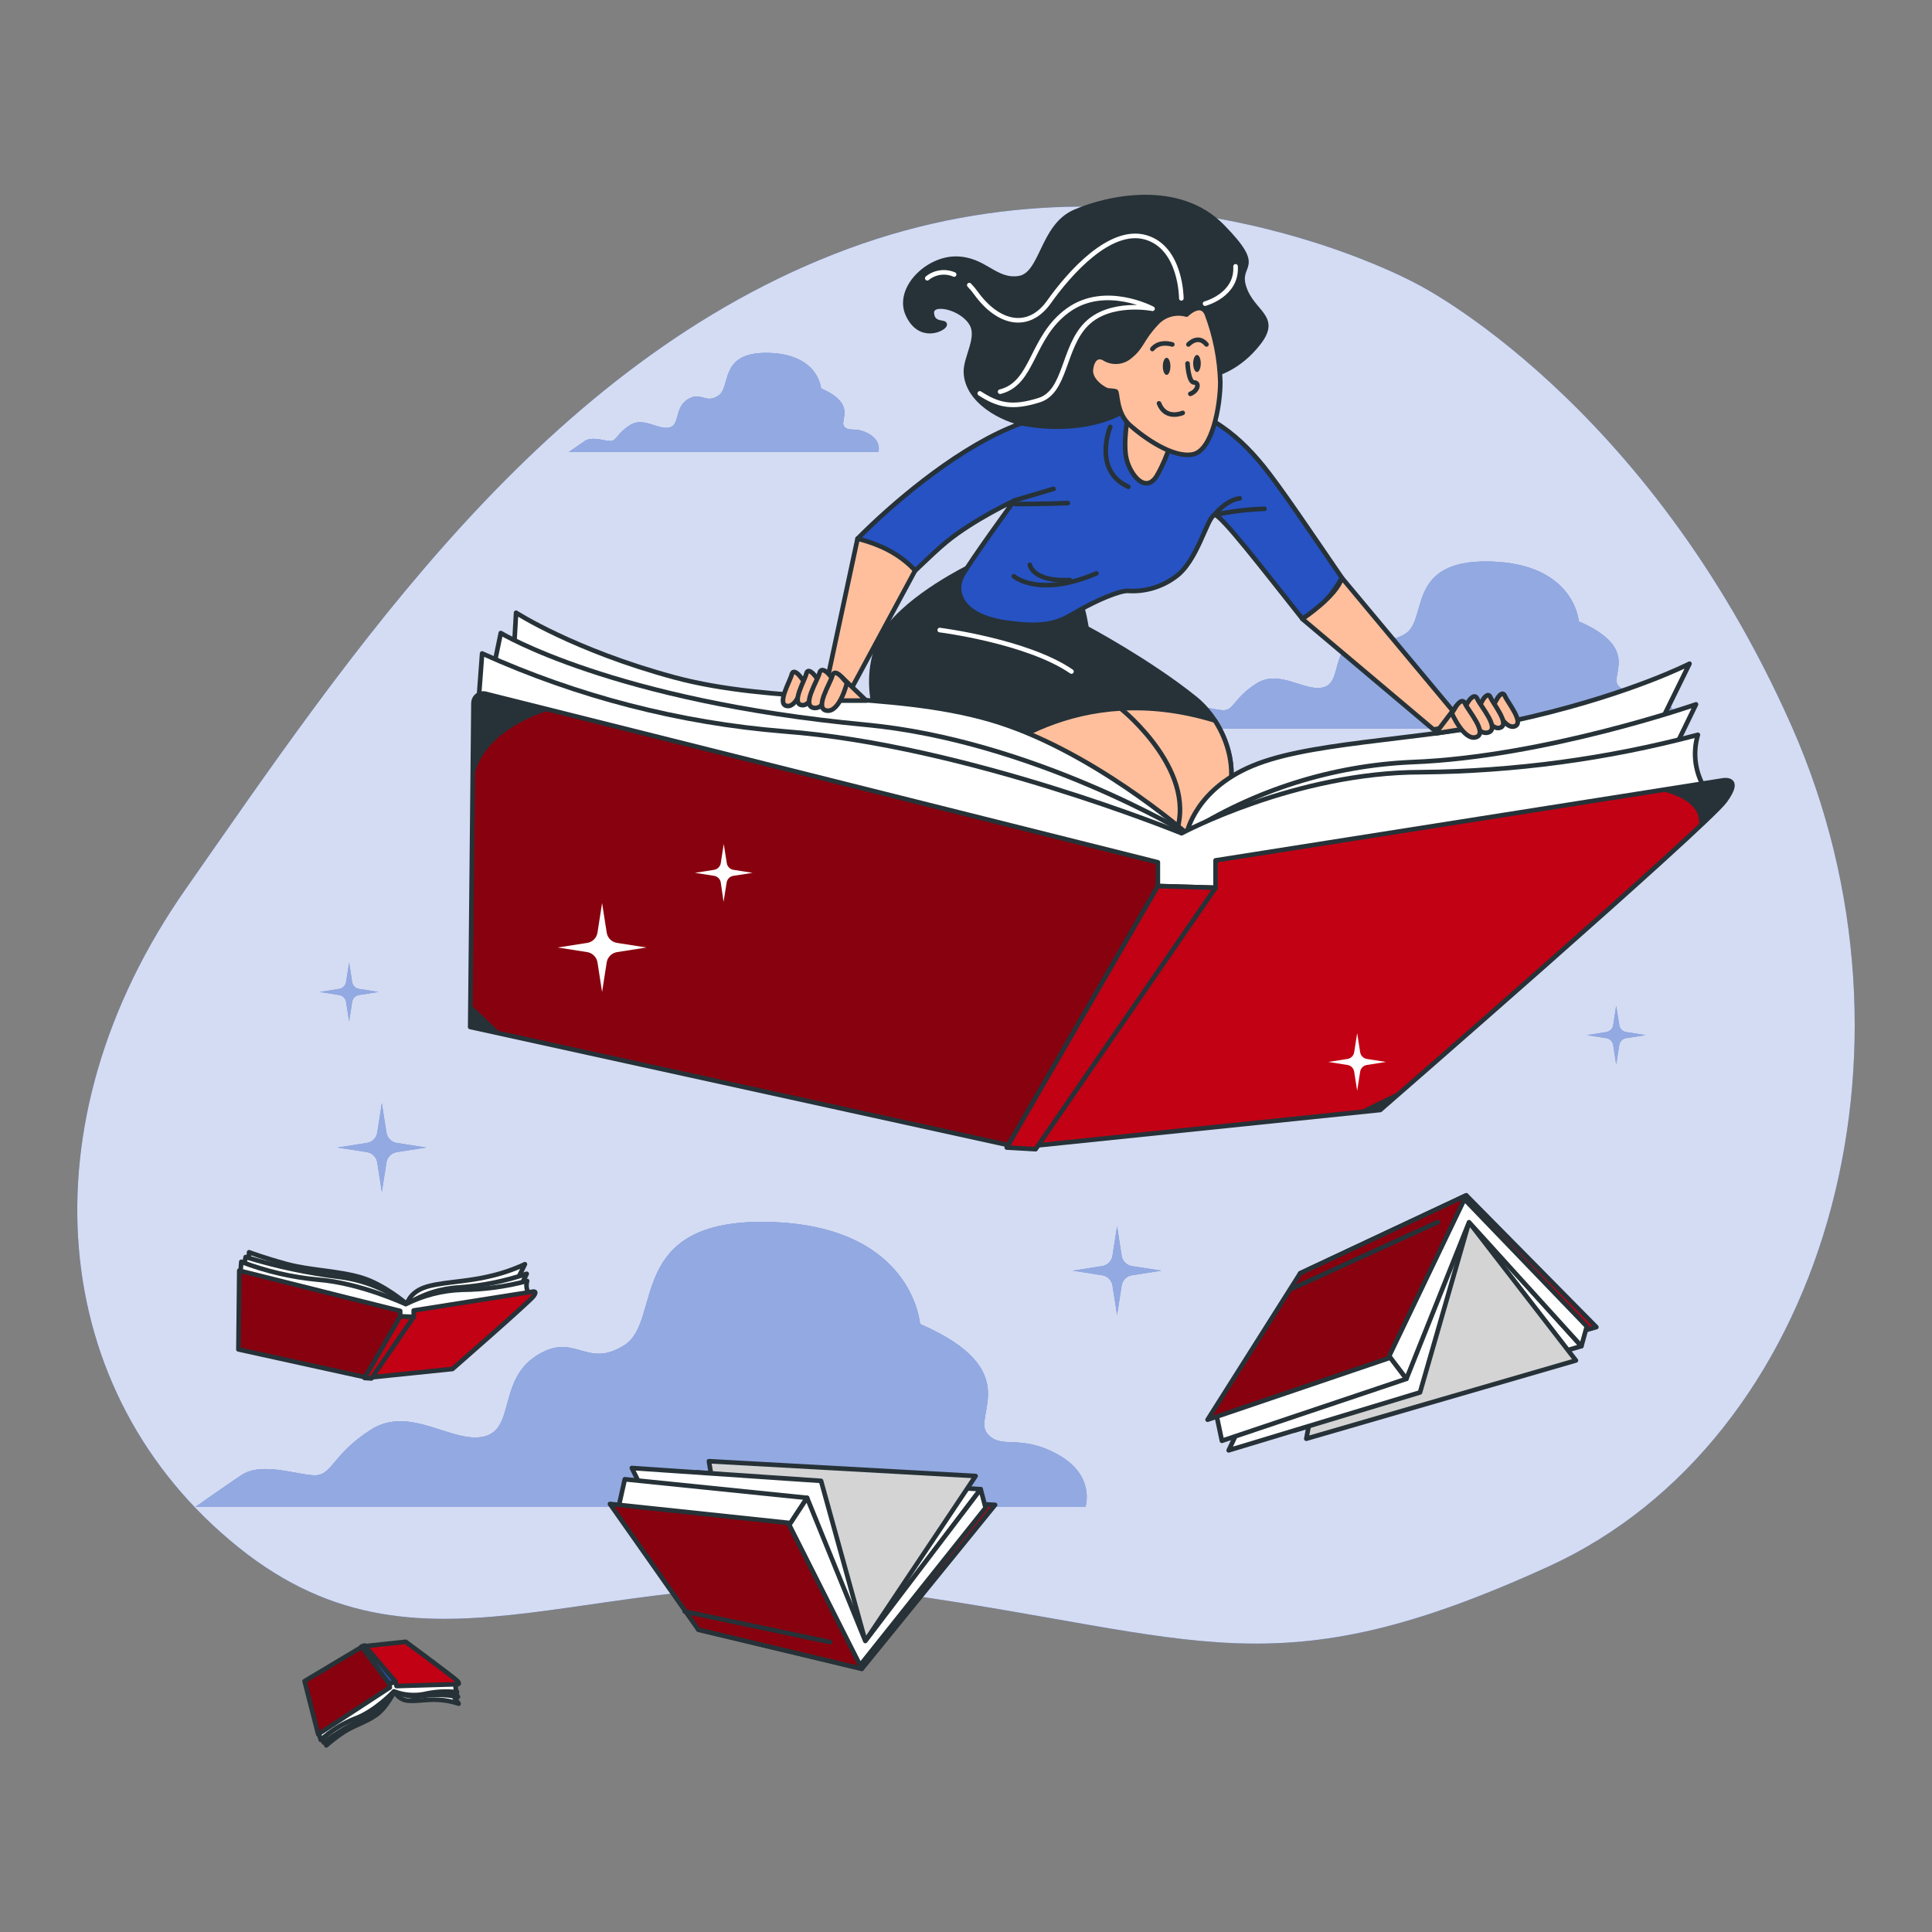 <?xml version="1.0" encoding="UTF-8" standalone="no"?><!DOCTYPE svg PUBLIC "-//W3C//DTD SVG 1.1//EN" "http://www.w3.org/Graphics/SVG/1.1/DTD/svg11.dtd"><svg width="100%" height="100%" viewBox="0 0 1000 1000" version="1.1" xmlns="http://www.w3.org/2000/svg" xmlns:xlink="http://www.w3.org/1999/xlink" xml:space="preserve" xmlns:serif="http://www.serif.com/" style="fill-rule:evenodd;clip-rule:evenodd;stroke-linecap:round;stroke-linejoin:round;"><rect x="0" y="0" width="1000" height="1000" fill="#808080" stroke="none"/><rect id="spot-position" x="0" y="0" width="1000" height="1000" style="fill:none;"/><g id="freepik--background-simple--inject-1745"><path d="M733.922,147.284c-0,-0 -137.415,-76.85 -295.026,-18.479c-157.61,58.37 -258.185,210.354 -342.833,331.435c-84.647,121.081 -71.795,261 27.421,340.687c99.216,79.688 189.085,2.385 343.596,24.154c154.511,21.77 192.114,50.765 334.512,-14.306c142.398,-65.071 200.435,-266.293 125.659,-435.134c-74.775,-168.842 -193.329,-228.357 -193.329,-228.357Z" style="fill:#2652c3;fill-rule:nonzero;"/><path d="M733.922,147.284c-0,-0 -137.415,-76.85 -295.026,-18.479c-157.61,58.37 -258.185,210.354 -342.833,331.435c-84.647,121.081 -71.795,261 27.421,340.687c99.216,79.688 189.085,2.385 343.596,24.154c154.511,21.77 192.114,50.765 334.512,-14.306c142.398,-65.071 200.435,-266.293 125.659,-435.134c-74.775,-168.842 -193.329,-228.357 -193.329,-228.357Z" style="fill:#fff;fill-opacity:0.8;fill-rule:nonzero;"/></g><g id="freepik--Clouds--inject-1745"><path d="M858.961,361.191c-11.755,-6.414 -17.096,-1.073 -21.46,-6.414c-4.363,-5.341 11.756,-19.243 -20.315,-33.144c0,0 -2.122,-29.924 -45.948,-30.997c-43.826,-1.073 -31.904,29.948 -43.826,37.411c-11.922,7.464 -14.974,-4.268 -26.729,3.219c-11.755,7.487 -6.414,22.438 -16.024,24.584c-9.609,2.146 -22.437,-9.538 -34.192,-2.146c-11.755,7.392 -11.755,13.901 -17.12,13.901c-5.365,0 -16.024,-4.268 -22.438,0c-6.414,4.268 -13.901,9.538 -13.901,9.538l270.513,-0c0,-0 3.219,-9.538 -8.56,-15.952Z" style="fill:#2652c3;fill-rule:nonzero;"/><path d="M858.961,361.191c-11.755,-6.414 -17.096,-1.073 -21.46,-6.414c-4.363,-5.341 11.756,-19.243 -20.315,-33.144c0,0 -2.122,-29.924 -45.948,-30.997c-43.826,-1.073 -31.904,29.948 -43.826,37.411c-11.922,7.464 -14.974,-4.268 -26.729,3.219c-11.755,7.487 -6.414,22.438 -16.024,24.584c-9.609,2.146 -22.437,-9.538 -34.192,-2.146c-11.755,7.392 -11.755,13.901 -17.12,13.901c-5.365,0 -16.024,-4.268 -22.438,0c-6.414,4.268 -13.901,9.538 -13.901,9.538l270.513,-0c0,-0 3.219,-9.538 -8.56,-15.952Z" style="fill:#2652c3;fill-opacity:0.5;fill-rule:nonzero;"/><path d="M449.555,224.468c-6.963,-3.791 -10.134,-0.62 -12.661,-3.791c-2.528,-3.172 6.962,-11.398 -11.923,-19.648c0,-0 -1.263,-17.74 -27.23,-18.36c-25.966,-0.62 -19.075,17.74 -25.966,22.175c-6.891,4.435 -8.87,-2.528 -15.857,1.884c-6.986,4.411 -3.791,13.305 -9.537,14.592c-5.747,1.288 -13.305,-5.722 -20.268,-1.287c-6.962,4.435 -6.962,8.25 -10.134,8.25c-3.171,-0 -9.537,-2.551 -13.305,-0c-3.767,2.551 -8.226,5.699 -8.226,5.699l160.186,-0c-0,-0 1.907,-5.628 -5.079,-9.514Z" style="fill:#2652c3;fill-rule:nonzero;"/><path d="M449.555,224.468c-6.963,-3.791 -10.134,-0.62 -12.661,-3.791c-2.528,-3.172 6.962,-11.398 -11.923,-19.648c0,-0 -1.263,-17.74 -27.23,-18.36c-25.966,-0.62 -19.075,17.74 -25.966,22.175c-6.891,4.435 -8.87,-2.528 -15.857,1.884c-6.986,4.411 -3.791,13.305 -9.537,14.592c-5.747,1.288 -13.305,-5.722 -20.268,-1.287c-6.962,4.435 -6.962,8.25 -10.134,8.25c-3.171,-0 -9.537,-2.551 -13.305,-0c-3.767,2.551 -8.226,5.699 -8.226,5.699l160.186,-0c-0,-0 1.907,-5.628 -5.079,-9.514Z" style="fill:#2652c3;fill-opacity:0.5;fill-rule:nonzero;"/><path d="M547.245,752.69c-20.029,-10.944 -29.138,-1.836 -36.434,-10.944c-7.297,-9.109 20.029,-32.762 -34.598,-56.44c-0,0 -3.648,-51.003 -78.305,-52.815c-74.656,-1.812 -54.651,50.979 -74.68,63.736c-20.029,12.757 -25.49,-7.296 -45.519,5.46c-20.029,12.757 -10.944,38.151 -27.325,41.895c-16.381,3.743 -38.151,-16.405 -58.276,-3.649c-20.124,12.757 -20.029,23.678 -29.138,23.678c-9.108,-0 -27.325,-7.296 -38.15,-0c-10.826,7.296 -23.678,16.381 -23.678,16.381l460.672,-0c-0,-0 5.46,-16.381 -14.569,-27.302Z" style="fill:#2652c3;fill-rule:nonzero;"/><path d="M547.245,752.69c-20.029,-10.944 -29.138,-1.836 -36.434,-10.944c-7.297,-9.109 20.029,-32.762 -34.598,-56.44c-0,0 -3.648,-51.003 -78.305,-52.815c-74.656,-1.812 -54.651,50.979 -74.68,63.736c-20.029,12.757 -25.49,-7.296 -45.519,5.46c-20.029,12.757 -10.944,38.151 -27.325,41.895c-16.381,3.743 -38.151,-16.405 -58.276,-3.649c-20.124,12.757 -20.029,23.678 -29.138,23.678c-9.108,-0 -27.325,-7.296 -38.15,-0c-10.826,7.296 -23.678,16.381 -23.678,16.381l460.672,-0c-0,-0 5.46,-16.381 -14.569,-27.302Z" style="fill:#2652c3;fill-opacity:0.5;fill-rule:nonzero;"/><g opacity="0.5"><path d="M858.961,361.191c-11.755,-6.414 -17.096,-1.073 -21.46,-6.414c-4.363,-5.341 11.756,-19.243 -20.315,-33.144c0,0 -2.122,-29.924 -45.948,-30.997c-43.826,-1.073 -31.904,29.948 -43.826,37.411c-11.922,7.464 -14.974,-4.268 -26.729,3.219c-11.755,7.487 -6.414,22.438 -16.024,24.584c-9.609,2.146 -22.437,-9.538 -34.192,-2.146c-11.755,7.392 -11.755,13.901 -17.12,13.901c-5.365,0 -16.024,-4.268 -22.438,0c-6.414,4.268 -13.901,9.538 -13.901,9.538l270.513,-0c0,-0 3.219,-9.538 -8.56,-15.952Z" style="fill:#fff;fill-rule:nonzero;"/><path d="M858.961,361.191c-11.755,-6.414 -17.096,-1.073 -21.46,-6.414c-4.363,-5.341 11.756,-19.243 -20.315,-33.144c0,0 -2.122,-29.924 -45.948,-30.997c-43.826,-1.073 -31.904,29.948 -43.826,37.411c-11.922,7.464 -14.974,-4.268 -26.729,3.219c-11.755,7.487 -6.414,22.438 -16.024,24.584c-9.609,2.146 -22.437,-9.538 -34.192,-2.146c-11.755,7.392 -11.755,13.901 -17.12,13.901c-5.365,0 -16.024,-4.268 -22.438,0c-6.414,4.268 -13.901,9.538 -13.901,9.538l270.513,-0c0,-0 3.219,-9.538 -8.56,-15.952Z" style="fill:#fff;fill-opacity:0.5;fill-rule:nonzero;"/></g><g opacity="0.5"><path d="M449.555,224.468c-6.963,-3.791 -10.134,-0.62 -12.661,-3.791c-2.528,-3.172 6.962,-11.398 -11.923,-19.648c0,-0 -1.263,-17.74 -27.23,-18.36c-25.966,-0.62 -19.075,17.74 -25.966,22.175c-6.891,4.435 -8.87,-2.528 -15.857,1.884c-6.986,4.411 -3.791,13.305 -9.537,14.592c-5.747,1.288 -13.305,-5.722 -20.268,-1.287c-6.962,4.435 -6.962,8.25 -10.134,8.25c-3.171,-0 -9.537,-2.551 -13.305,-0c-3.767,2.551 -8.226,5.699 -8.226,5.699l160.186,-0c-0,-0 1.907,-5.628 -5.079,-9.514Z" style="fill:#fff;fill-rule:nonzero;"/><path d="M449.555,224.468c-6.963,-3.791 -10.134,-0.62 -12.661,-3.791c-2.528,-3.172 6.962,-11.398 -11.923,-19.648c0,-0 -1.263,-17.74 -27.23,-18.36c-25.966,-0.62 -19.075,17.74 -25.966,22.175c-6.891,4.435 -8.87,-2.528 -15.857,1.884c-6.986,4.411 -3.791,13.305 -9.537,14.592c-5.747,1.288 -13.305,-5.722 -20.268,-1.287c-6.962,4.435 -6.962,8.25 -10.134,8.25c-3.171,-0 -9.537,-2.551 -13.305,-0c-3.767,2.551 -8.226,5.699 -8.226,5.699l160.186,-0c-0,-0 1.907,-5.628 -5.079,-9.514Z" style="fill:#fff;fill-opacity:0.5;fill-rule:nonzero;"/></g><g opacity="0.5"><path d="M547.245,752.69c-20.029,-10.944 -29.138,-1.836 -36.434,-10.944c-7.297,-9.109 20.029,-32.762 -34.598,-56.44c-0,0 -3.648,-51.003 -78.305,-52.815c-74.656,-1.812 -54.651,50.979 -74.68,63.736c-20.029,12.757 -25.49,-7.296 -45.519,5.46c-20.029,12.757 -10.944,38.151 -27.325,41.895c-16.381,3.743 -38.151,-16.405 -58.276,-3.649c-20.124,12.757 -20.029,23.678 -29.138,23.678c-9.108,-0 -27.325,-7.296 -38.15,-0c-10.826,7.296 -23.678,16.381 -23.678,16.381l460.672,-0c-0,-0 5.46,-16.381 -14.569,-27.302Z" style="fill:#fff;fill-rule:nonzero;"/><path d="M547.245,752.69c-20.029,-10.944 -29.138,-1.836 -36.434,-10.944c-7.297,-9.109 20.029,-32.762 -34.598,-56.44c-0,0 -3.648,-51.003 -78.305,-52.815c-74.656,-1.812 -54.651,50.979 -74.68,63.736c-20.029,12.757 -25.49,-7.296 -45.519,5.46c-20.029,12.757 -10.944,38.151 -27.325,41.895c-16.381,3.743 -38.151,-16.405 -58.276,-3.649c-20.124,12.757 -20.029,23.678 -29.138,23.678c-9.108,-0 -27.325,-7.296 -38.15,-0c-10.826,7.296 -23.678,16.381 -23.678,16.381l460.672,-0c-0,-0 5.46,-16.381 -14.569,-27.302Z" style="fill:#fff;fill-opacity:0.5;fill-rule:nonzero;"/></g></g><g id="freepik--Books--inject-1745"><path d="M210.635,675.029c0,0 -11.779,-10.324 -23.963,-13.853c-12.185,-3.529 -26.229,-3.601 -38.366,-6.915c-12.136,-3.314 -19.385,-6.104 -19.385,-6.104l-0.62,10.968l81.833,22.104l55.987,-15.499l5.579,-11.374c-6.1,2.84 -12.498,4.991 -19.075,6.414c-12.184,2.886 -25.823,2.886 -33.382,5.795c-7.559,2.909 -8.608,8.464 -8.608,8.464Z" style="fill:#fff;fill-rule:nonzero;stroke:#263238;stroke-width:2.38px;"/><path d="M127.156,650.637c15.997,4.892 32.394,8.363 49,10.372c12.49,1.695 24.351,6.518 34.479,14.02c8.238,-5.265 17.724,-8.26 27.493,-8.679c11.75,-0.89 23.341,-3.254 34.502,-7.034l-3.505,7.153l-60.135,11.779l-83.074,-21.698l1.24,-5.913Z" style="fill:#fff;fill-rule:nonzero;stroke:#263238;stroke-width:2.38px;"/><path d="M124.891,653.116c12.71,4.871 26.028,7.976 39.582,9.228c22.127,1.669 45.542,12.685 45.542,12.685c9.057,-4.567 19.001,-7.106 29.138,-7.439c11.377,-0.099 22.697,-1.629 33.692,-4.554c-0.693,2.31 -0.317,4.814 1.025,6.819l-64.069,13.639l-85.339,-24.798l0.429,-5.58Z" style="fill:#fff;fill-rule:nonzero;stroke:#263238;stroke-width:2.38px;"/><path d="M123.842,657.671l83.288,20.863l0,2.862l7.01,0.191l0,-3.291l61.59,-9.728c0,-0 2.694,-0.62 0.405,2.384c-2.289,3.004 -41.942,37.626 -41.942,37.626l-44.016,4.531l-66.764,-14.665l0.429,-40.773Z" style="fill:#c20114;fill-rule:nonzero;"/><g><clipPath id="_clip1"><path d="M123.842,657.671l83.288,20.863l0,2.862l7.01,0.191l0,-3.291l61.59,-9.728c0,-0 2.694,-0.62 0.405,2.384c-2.289,3.004 -41.942,37.626 -41.942,37.626l-44.016,4.531l-66.764,-14.665l0.429,-40.773Z"/></clipPath><g clip-path="url(#_clip1)"><path d="M207.13,681.443l0,-2.909l-83.288,-20.863l-0.405,40.917l66.74,14.664l1.192,-0.119l17.621,-31.642l-1.86,-0.048Z" style="fill-opacity:0.3;fill-rule:nonzero;"/></g></g><path d="M123.842,657.671l83.288,20.863l0,2.862l7.01,0.191l0,-3.291l61.59,-9.728c0,-0 2.694,-0.62 0.405,2.384c-2.289,3.004 -41.942,37.626 -41.942,37.626l-44.016,4.531l-66.764,-14.665l0.429,-40.773Z" style="fill:none;fill-rule:nonzero;stroke:#263238;stroke-width:2.38px;"/><path d="M207.13,681.443l-18.408,31.809l3.529,0.214l21.889,-31.832l-7.01,-0.191Z" style="fill:#c20114;fill-rule:nonzero;stroke:#263238;stroke-width:2.38px;"/><path d="M204.173,875.369c0,-0 -4.005,8.393 -9.347,12.232c-5.341,3.839 -12.16,5.651 -17.549,9.347c-2.927,1.981 -5.73,4.139 -8.393,6.462l-2.146,-7.296l36.1,-24.87l29.925,3.624l4.625,6.963c-3.343,-1.132 -6.824,-1.806 -10.348,-2.003c-6.414,-0.453 -13.067,1.216 -17.287,0.191c-2.461,-0.636 -4.511,-2.344 -5.58,-4.65Z" style="fill:#fff;fill-rule:nonzero;stroke:#263238;stroke-width:2.38px;"/><path d="M167.572,901.955c6.859,-5.158 14.292,-9.502 22.152,-12.947c6.075,-2.993 11.112,-7.746 14.449,-13.639c4.571,2.382 9.793,3.219 14.879,2.384c5.989,-0.824 12.072,-0.646 18.003,0.525l-2.933,-4.459l-31.284,-0.477l-36.863,24.727l1.597,3.886Z" style="fill:#fff;fill-rule:nonzero;stroke:#263238;stroke-width:2.38px;"/><path d="M166.046,900.572c5.219,-4.706 11.234,-8.444 17.764,-11.04c10.492,-3.815 20.077,-14.091 20.077,-14.091c4.913,1.919 10.267,2.423 15.451,1.454c5.631,-1.318 11.445,-1.665 17.192,-1.025c-0.722,-1.479 -0.947,-3.152 -0.644,-4.769l-33.525,-1.335l-37.459,27.111l1.144,3.695Z" style="fill:#fff;fill-rule:nonzero;stroke:#263238;stroke-width:2.38px;"/><path d="M164.687,897.64l37.102,-24.226l-0.501,-1.932l3.41,-1.001l0.548,2.217l31.666,-0.953c-0,-0 1.406,-0 -0.215,-1.717c-1.621,-1.717 -26.706,-20.244 -26.706,-20.244l-22.246,2.385l-30.092,18.002l7.034,27.469Z" style="fill:#c20114;fill-rule:nonzero;"/><g><clipPath id="_clip2"><path d="M164.687,897.64l37.102,-24.226l-0.501,-1.932l3.41,-1.001l0.548,2.217l31.666,-0.953c-0,-0 1.406,-0 -0.215,-1.717c-1.621,-1.717 -26.706,-20.244 -26.706,-20.244l-22.246,2.385l-30.092,18.002l7.034,27.469Z"/></clipPath><g clip-path="url(#_clip2)"><path d="M201.384,871.482l0.5,1.932l-37.101,24.226l-7.106,-27.541l30.092,-18.002l0.596,-0.072l13.925,19.195l-0.906,0.262Z" style="fill-opacity:0.3;fill-rule:nonzero;"/></g></g><path d="M164.687,897.64l37.102,-24.226l-0.501,-1.932l3.41,-1.001l0.548,2.217l31.666,-0.953c-0,-0 1.406,-0 -0.215,-1.717c-1.621,-1.717 -26.706,-20.244 -26.706,-20.244l-22.246,2.385l-30.092,18.002l7.034,27.469Z" style="fill:none;fill-rule:nonzero;stroke:#263238;stroke-width:2.38px;"/><path d="M201.384,871.482l-14.307,-19.218l1.669,-0.572l16.047,18.789l-3.409,1.001Z" style="fill:#2652c3;fill-rule:nonzero;stroke:#263238;stroke-width:2.38px;"/><path d="M758.934,618.709l67.337,68.195l-143.781,40.511l-9.514,-68.361l85.958,-40.345Z" style="fill:#c20114;fill-rule:nonzero;stroke:#263238;stroke-width:2.38px;"/><path d="M818.521,696.751l-148.716,43.707l11.993,-78.591l75.038,-33.477l61.685,68.361Z" style="fill:#fff;fill-rule:nonzero;stroke:#263238;stroke-width:2.38px;"/><path d="M760.365,632.634l55.319,71.533l-139.537,40.511l16.214,-85.982l68.004,-26.062Z" style="fill:#fff;fill-rule:nonzero;"/><g><clipPath id="_clip3"><path d="M760.365,632.634l55.319,71.533l-139.537,40.511l16.214,-85.982l68.004,-26.062Z"/></clipPath><g clip-path="url(#_clip3)"><path d="M760.365,632.634l55.319,71.533l-139.537,40.511l16.214,-85.982l68.004,-26.062Z" style="fill-opacity:0.17;fill-rule:nonzero;"/></g></g><path d="M760.365,632.634l55.319,71.533l-139.537,40.511l16.214,-85.982l68.004,-26.062Z" style="fill:none;fill-rule:nonzero;stroke:#263238;stroke-width:2.38px;"/><path d="M760.365,632.634l-25.37,88.081l-99.026,29.972l38.056,-81.07l86.34,-36.983Z" style="fill:#fff;fill-rule:nonzero;stroke:#263238;stroke-width:2.38px;"/><path d="M727.961,713.681l-95.497,32.07l-2.837,-13.4l88.462,-31.713l9.872,13.043Z" style="fill:#fff;fill-rule:nonzero;stroke:#263238;stroke-width:2.38px;"/><path d="M757.909,620.641l63.426,65.905l-2.814,10.205l-58.156,-64.117l-32.404,81.047l-9.872,-13.043l39.82,-79.997Z" style="fill:#fff;fill-rule:nonzero;stroke:#263238;stroke-width:2.38px;"/><path d="M758.934,618.709l-40.487,84.409l-93.398,31.713l47.927,-75.777l85.958,-40.345Z" style="fill:#c20114;fill-rule:nonzero;"/><g><clipPath id="_clip4"><path d="M758.934,618.709l-40.487,84.409l-93.398,31.713l47.927,-75.777l85.958,-40.345Z"/></clipPath><g clip-path="url(#_clip4)"><path d="M758.934,618.709l-40.487,84.409l-93.398,31.713l47.927,-75.777l85.958,-40.345Z" style="fill-opacity:0.3;fill-rule:nonzero;"/></g></g><path d="M758.934,618.709l-40.487,84.409l-93.398,31.713l47.927,-75.777l85.958,-40.345Z" style="fill:none;fill-rule:nonzero;stroke:#263238;stroke-width:2.38px;"/><path d="M669.113,666.827l75.133,-34.288" style="fill:none;fill-rule:nonzero;stroke:#263238;stroke-width:2.38px;"/><path d="M446.097,863.757l68.958,-84.838l-142.255,-6.677l-11.326,71.271l84.623,20.244Z" style="fill:#c20114;fill-rule:nonzero;stroke:#263238;stroke-width:2.38px;"/><path d="M507.592,770.812l-147.095,-8.703l9.823,76.468l73.941,15.928l63.331,-83.693Z" style="fill:#fff;fill-rule:nonzero;stroke:#263238;stroke-width:2.38px;"/><path d="M447.886,849.379l57.083,-85.387l-138.035,-7.677l13.854,82.93l67.098,10.134Z" style="fill:#fff;fill-rule:nonzero;"/><g><clipPath id="_clip5"><path d="M447.886,849.379l57.083,-85.387l-138.035,-7.677l13.854,82.93l67.098,10.134Z"/></clipPath><g clip-path="url(#_clip5)"><path d="M447.886,849.379l57.083,-85.387l-138.035,-7.677l13.854,82.93l67.098,10.134Z" style="fill-opacity:0.17;fill-rule:nonzero;"/></g></g><path d="M447.886,849.379l57.083,-85.387l-138.035,-7.677l13.854,82.93l67.098,10.134Z" style="fill:none;fill-rule:nonzero;stroke:#263238;stroke-width:2.38px;"/><path d="M447.886,849.379l-22.915,-82.883l-97.928,-6.653l35.766,72.749l85.077,16.787Z" style="fill:#fff;fill-rule:nonzero;stroke:#263238;stroke-width:2.38px;"/><path d="M417.747,775.295l-94.352,-9.634l-3.171,14.188l87.341,10.944l10.182,-15.498Z" style="fill:#fff;fill-rule:nonzero;stroke:#263238;stroke-width:2.38px;"/><path d="M445.096,862.064l65.023,-81.619l-2.527,-9.633l-59.706,78.567l-30.139,-74.084l-10.182,15.498l37.531,71.271Z" style="fill:#fff;fill-rule:nonzero;stroke:#263238;stroke-width:2.38px;"/><path d="M446.097,863.757l-38.127,-75.539l-92.253,-9.776l45.757,65.071l84.623,20.244Z" style="fill:#c20114;fill-rule:nonzero;"/><g><clipPath id="_clip6"><path d="M446.097,863.757l-38.127,-75.539l-92.253,-9.776l45.757,65.071l84.623,20.244Z"/></clipPath><g clip-path="url(#_clip6)"><path d="M446.097,863.757l-38.127,-75.539l-92.253,-9.776l45.757,65.071l84.623,20.244Z" style="fill-opacity:0.3;fill-rule:nonzero;"/></g></g><path d="M446.097,863.757l-38.127,-75.539l-92.253,-9.776l45.757,65.071l84.623,20.244Z" style="fill:none;fill-rule:nonzero;stroke:#263238;stroke-width:2.38px;"/><path d="M354.44,834.118l75.133,15.809" style="fill:none;fill-rule:nonzero;stroke:#263238;stroke-width:2.38px;"/></g><g id="freepik--Character--inject-1745"><path d="M502.012,293.282c0,0 -31.236,15.094 -43.73,33.382c-12.495,18.289 -8.846,52.052 10.396,62.973c19.242,10.921 86.412,51.027 133.79,45.304c47.379,-5.722 40.082,-54.15 16.143,-73.416c-23.94,-19.266 -56.225,-36.434 -56.225,-36.434c0,-0 -1.55,-10.396 -3.648,-14.045c-2.098,-3.648 -26.014,-27.134 -56.726,-17.764Z" style="fill:#263238;fill-rule:nonzero;stroke:#263238;stroke-width:2.38px;"/><path d="M628.816,372.922c-70.913,-21.698 -117.624,17.144 -132.264,32.023c29.328,15.237 72.534,33.954 105.916,29.925c39.629,-4.793 40.989,-39.486 26.348,-61.948Z" style="fill:#ffbf9d;fill-rule:nonzero;stroke:#263238;stroke-width:2.38px;"/><path d="M580.603,367.2c0,-0 41.656,33.382 27.063,66.621" style="fill:none;fill-rule:nonzero;stroke:#263238;stroke-width:2.38px;"/><path d="M443.88,278.737l-16.691,77.852l13.424,-0l33.096,-61.351c0,-0 -6.462,-19.672 -29.829,-16.501Z" style="fill:#ffbf9d;fill-rule:nonzero;stroke:#263238;stroke-width:2.38px;"/><path d="M653.662,240.968c-13.663,-16.691 -31.713,-32.166 -64.785,-34.813c0,0 -28.184,-0.882 -66.526,15.428c-29.972,12.733 -61.995,40.535 -78.471,57.226c14.736,3.744 23.51,9.776 29.853,16.5c6.533,-6.223 12.232,-11.636 16.429,-15.046c14.116,-11.469 34.836,-21.149 34.836,-21.149c0,-0 -22.485,30.83 -26.896,38.77c-4.411,7.941 -1.312,20.721 22.032,24.25c23.344,3.529 29.09,-0.882 38.342,-6.176c9.251,-5.293 20.72,-10.133 25.131,-10.133c8.813,0.624 17.567,-1.913 24.679,-7.154c11.446,-7.94 16.31,-30.401 20.268,-32.166c2.718,-1.216 26.777,30.163 45.519,53.721l1.621,-0.834c8.155,-4.197 14.521,-12.757 18.885,-20.292c-15.165,-22.151 -32.071,-47.307 -40.917,-58.132Z" style="fill:#2652c3;fill-rule:nonzero;stroke:#263238;stroke-width:2.38px;"/><path d="M574.666,220.963c-0,-0 -9.347,22.485 9.371,30.997" style="fill:none;fill-rule:nonzero;stroke:#263238;stroke-width:2.38px;"/><path d="M524.998,259.042l20.316,-6.009" style="fill:none;fill-rule:nonzero;stroke:#263238;stroke-width:2.38px;"/><path d="M524.736,298.266c-0,-0 12.804,11.302 42.777,-1.478" style="fill:none;fill-rule:nonzero;stroke:#263238;stroke-width:2.38px;"/><path d="M641.692,257.945c-7.392,0.978 -13.138,8.584 -13.138,8.584c8.529,-1.817 17.203,-2.878 25.919,-3.171" style="fill:none;fill-rule:nonzero;stroke:#263238;stroke-width:2.38px;"/><path d="M525.666,260.902c-0,-0 13.758,-0 27.039,-0.501" style="fill:none;fill-rule:nonzero;stroke:#263238;stroke-width:2.38px;"/><path d="M533.034,292.353c-0,-0 1.478,8.87 20.649,7.868" style="fill:none;fill-rule:nonzero;stroke:#263238;stroke-width:2.38px;"/><path d="M584.037,213.643c-0,-0 -3.076,15.856 -0.883,24.225c2.194,8.37 10.134,18.074 15.881,7.94c5.746,-10.133 8.798,-21.459 8.798,-26.872c0,-5.413 -19.838,-15.427 -23.796,-5.293Z" style="fill:#ffbf9d;fill-rule:nonzero;stroke:#263238;stroke-width:2.38px;"/><path d="M628.554,193.804c-0,0 12.327,-2.647 22.914,-16.309c10.587,-13.663 -3.076,-15.404 -7.487,-28.614c-4.411,-13.209 11.112,-8.822 -11.35,-31.736c-22.461,-22.915 -59.062,-14.974 -76.301,-7.487c-17.24,7.487 -16.691,32.619 -29.067,34.383c-12.375,1.765 -17.644,-10.134 -32.619,-10.134c-14.974,0 -30.854,15.857 -24.678,29.066c6.175,13.21 18.074,7.511 18.956,5.294c0.882,-2.218 -6.176,0.453 -6.629,-6.176c-0.453,-6.629 15.857,-3.076 20.721,5.747c3.934,7.153 -3.291,17.311 -3.052,24.822c0.5,15.069 18.956,24.702 30.807,26.777c15.999,2.789 35.456,1.812 49.953,-6.128c17.812,-9.776 9.538,-30.044 22.652,-35.338c13.115,-5.293 19.839,2.647 19.839,2.647l5.341,13.186Z" style="fill:#263238;fill-rule:nonzero;stroke:#263238;stroke-width:2.38px;"/><path d="M493.858,142.086c-4.623,-2.008 -10.001,-1.261 -13.902,1.931" style="fill:none;fill-rule:nonzero;stroke:#fff;stroke-width:2.38px;"/><path d="M611.458,154.437c-0,0 -0,-26.229 -18.408,-31.57c-18.408,-5.341 -39.439,18.408 -50.073,33.382c-10.635,14.975 -26.229,11.398 -37.698,-4.387c-1.079,-1.522 -2.274,-2.957 -3.577,-4.292" style="fill:none;fill-rule:nonzero;stroke:#fff;stroke-width:2.38px;"/><path d="M507.139,203.628c9.538,6.128 16.691,7.892 30.687,3.505c13.997,-4.387 12.28,-27.182 24.536,-39.438c12.256,-12.256 34.193,-7.893 34.193,-7.893c-0,0 -24.536,-13.162 -43.826,0.859c-19.29,14.02 -17.549,37.697 -35.075,42.085" style="fill:none;fill-rule:nonzero;stroke:#fff;stroke-width:2.38px;"/><path d="M623.737,157.155c0,0 16.691,-4.387 15.785,-19.29" style="fill:none;fill-rule:nonzero;stroke:#fff;stroke-width:2.38px;"/><path d="M486.394,326.116c0,0 45.304,5.723 68.195,21.46" style="fill:none;fill-rule:nonzero;stroke:#fff;stroke-width:2.38px;"/><path d="M614.176,162.83c-5.753,-1.649 -11.968,0.22 -15.857,4.769c-7.487,7.917 -7.153,11.922 -13.4,16.858c-3.819,3.339 -9.446,3.702 -13.663,0.882c-2.647,-1.311 -5.723,-0.429 -6.605,5.723c-0.882,6.152 7.487,11.016 8.823,11.016c1.327,0.072 2.649,0.223 3.958,0.453c1.309,0.23 -0,11.016 7.487,17.621c7.487,6.605 22.485,17.192 32.619,14.998c10.134,-2.194 14.092,-25.561 14.092,-37.459c-0.371,-12.064 -2.748,-23.983 -7.034,-35.266c-3.1,-6.963 -10.42,0.405 -10.42,0.405Z" style="fill:#ffbf9d;fill-rule:nonzero;stroke:#263238;stroke-width:2.38px;"/><path d="M605.806,189.607c0,2.385 -0.858,4.436 -1.955,4.436c-1.097,-0 -1.979,-1.98 -1.979,-4.436c0,-2.455 0.882,-4.411 1.979,-4.411c1.097,0 1.955,1.979 1.955,4.411Z" style="fill:#263238;fill-rule:nonzero;"/><path d="M621.52,188.129c-0,2.385 -0.882,4.435 -1.955,4.435c-1.073,0 -1.979,-1.979 -1.979,-4.435c-0,-2.456 0.882,-4.411 1.979,-4.411c1.096,-0 1.955,1.979 1.955,4.411Z" style="fill:#263238;fill-rule:nonzero;"/><path d="M596.459,180.666c0,-0 2.933,-4.411 10.325,-2.385" style="fill:none;fill-rule:nonzero;stroke:#263238;stroke-width:2.38px;"/><path d="M615.13,178.281c-0,0 4.911,-5.412 9.347,0" style="fill:none;fill-rule:nonzero;stroke:#263238;stroke-width:2.38px;"/><path d="M614.653,188.129c-0,0 0.477,9.848 3.433,9.848c2.957,-0 1.955,4.411 -1.979,5.889" style="fill:none;fill-rule:nonzero;stroke:#263238;stroke-width:2.38px;"/><path d="M612.173,213.714c-0,0 -8.846,3.934 -12.28,-4.936" style="fill:none;fill-rule:nonzero;stroke:#263238;stroke-width:2.38px;"/><path d="M614.247,431.365c0,-0 -50.073,-43.922 -101.958,-58.872c-51.885,-14.95 -111.591,-7.916 -163.452,-21.96c-51.862,-14.045 -81.715,-33.382 -81.715,-33.382l-2.646,46.567l348.126,94.042l238.157,-65.905l23.725,-48.333c-0,0 -28.995,14.927 -80.856,27.23c-51.861,12.304 -109.97,12.28 -142.517,24.512c-32.548,12.233 -36.864,36.101 -36.864,36.101Z" style="fill:#fff;fill-rule:nonzero;stroke:#263238;stroke-width:2.38px;"/><path d="M259.206,327.666c-0,-0 58.085,35.17 188.942,47.474c86.197,8.083 166.099,56.225 166.099,56.225c35.01,-22.384 75.322,-35.119 116.837,-36.911c68.553,-2.623 146.762,-29.877 146.762,-29.877l-14.903,30.687l-255.73,50.073l-353.277,-92.277l5.27,-25.394Z" style="fill:#fff;fill-rule:nonzero;stroke:#263238;stroke-width:2.38px;"/><path d="M249.549,338.229c49.436,22.328 102.35,35.976 156.419,40.344c94.018,7.034 205.633,52.72 205.633,52.72c-0,0 58.871,-31.617 123.99,-31.617c48.366,-0.413 96.489,-6.91 143.232,-19.338c-2.94,9.829 -1.329,20.476 4.388,28.995l-272.493,58.06l-362.933,-105.511l1.764,-23.653Z" style="fill:#fff;fill-rule:nonzero;stroke:#263238;stroke-width:2.38px;"/><path d="M251.314,359.093l347.983,87.222l-0,12.304l29.877,0.882l-0,-14.164l261.882,-41.298c-0,0 11.421,-2.647 1.764,10.539c-9.657,13.186 -178.403,159.948 -178.403,159.948l-187.177,19.337l-283.867,-62.305l1.693,-167.649c0.019,-2.734 2.274,-4.972 5.008,-4.972c0.418,-0 0.834,0.052 1.24,0.156Z" style="fill:#c20114;fill-rule:nonzero;"/><g><clipPath id="_clip7"><path d="M251.314,359.093l347.983,87.222l-0,12.304l29.877,0.882l-0,-14.164l261.882,-41.298c-0,0 11.421,-2.647 1.764,10.539c-9.657,13.186 -178.403,159.948 -178.403,159.948l-187.177,19.337l-283.867,-62.305l1.693,-167.649c0.019,-2.734 2.274,-4.972 5.008,-4.972c0.418,-0 0.834,0.052 1.24,0.156Z"/></clipPath><g clip-path="url(#_clip7)"><path d="M599.297,458.619l-0,-12.304l-354.159,-88.748l-1.741,173.991l283.843,62.401l5.078,-0.525l74.919,-134.577l-7.94,-0.238Z" style="fill-opacity:0.3;fill-rule:nonzero;"/></g></g><path d="M251.314,359.093l347.983,87.222l-0,12.304l29.877,0.882l-0,-14.164l261.882,-41.298c-0,0 11.421,-2.647 1.764,10.539c-9.657,13.186 -178.403,159.948 -178.403,159.948l-187.177,19.337l-283.867,-62.305l1.693,-167.649c0.019,-2.734 2.274,-4.972 5.008,-4.972c0.418,-0 0.834,0.052 1.24,0.156Z" style="fill:none;fill-rule:nonzero;stroke:#263238;stroke-width:2.38px;"/><path d="M599.297,458.619l-78.209,135.34l14.95,0.858l93.136,-135.316l-29.877,-0.882Z" style="fill:#c20114;fill-rule:nonzero;stroke:#263238;stroke-width:2.38px;"/><path d="M860.32,409.571c0,-0 23.344,4.363 18.48,19.934l14.02,-14.879c0,-0 6.414,-7.988 3.481,-9.538c-2.933,-1.55 -35.981,4.483 -35.981,4.483Z" style="fill:#263238;fill-rule:nonzero;"/><path d="M283.575,367.939c-0,-0 -33.024,9.132 -38.151,33.811l-0.286,-37.841c-0,0 1.001,-5.699 6.223,-4.769c5.222,0.93 32.214,8.799 32.214,8.799Z" style="fill:#263238;fill-rule:nonzero;"/><path d="M243.707,519.97l16.596,15.809l-16.906,-4.221l0.31,-11.588Z" style="fill:#263238;fill-rule:nonzero;"/><path d="M702.471,575.646l22.509,-11.063l-11.85,10.277l-10.659,0.786Z" style="fill:#263238;fill-rule:nonzero;"/><path d="M694.579,299.124l63.33,75.92l-15.952,2.528l-67.884,-57.226c-0,-0 17.573,-11.517 20.506,-21.222Z" style="fill:#ffbf9d;fill-rule:nonzero;stroke:#263238;stroke-width:2.38px;"/><path d="M413.741,349.626c-0,0 -3.172,-3.838 -3.982,-0.405c-0.811,3.434 -7.988,15.356 -2.385,16.19c5.604,0.835 8.775,-12.78 8.775,-12.78l-2.408,-3.005Z" style="fill:#ffbf9d;fill-rule:nonzero;stroke:#263238;stroke-width:2.38px;"/><path d="M421.323,349.173c0,0 -3.195,-3.839 -3.982,-0.429c-0.787,3.41 -7.988,15.356 -2.384,16.214c5.603,0.859 8.798,-12.804 8.798,-12.804l-2.432,-2.981Z" style="fill:#ffbf9d;fill-rule:nonzero;stroke:#263238;stroke-width:2.38px;"/><path d="M428.93,348.887c-0,0 -3.792,-4.268 -4.769,-0.477c-0.978,3.792 -9.538,17.049 -2.838,18.003c6.701,0.954 10.42,-14.307 10.42,-14.307l-2.813,-3.219Z" style="fill:#ffbf9d;fill-rule:nonzero;stroke:#263238;stroke-width:2.38px;"/><path d="M435.558,350.318l12.781,12.304l-15.141,-0l2.36,-12.304Z" style="fill:#ffbf9d;fill-rule:nonzero;stroke:#263238;stroke-width:2.38px;"/><path d="M435.558,350.318c0,-0 -3.791,-4.268 -4.769,-0.477c-0.977,3.791 -9.537,17.049 -2.837,17.979c6.7,0.93 10.42,-14.307 10.42,-14.307l-2.814,-3.195Z" style="fill:#ffbf9d;fill-rule:nonzero;stroke:#263238;stroke-width:2.38px;"/><path d="M775.101,361.358c-0,-0 2.551,-4.292 3.886,-1.049c1.336,3.243 10.277,13.925 4.912,15.642c-5.365,1.716 -10.682,-11.255 -10.682,-11.255l1.884,-3.338Z" style="fill:#ffbf9d;fill-rule:nonzero;stroke:#263238;stroke-width:2.38px;"/><path d="M767.614,362.073c-0,0 2.551,-4.292 3.886,-1.049c1.336,3.243 10.301,13.925 4.912,15.642c-5.389,1.717 -10.682,-11.255 -10.682,-11.255l1.884,-3.338Z" style="fill:#ffbf9d;fill-rule:nonzero;stroke:#263238;stroke-width:2.38px;"/><path d="M760.079,363.003c-0,0 3.076,-4.769 4.602,-1.216c1.526,3.553 11.922,15.356 5.627,17.335c-6.295,1.979 -12.518,-12.399 -12.518,-12.399l2.289,-3.72Z" style="fill:#ffbf9d;fill-rule:nonzero;stroke:#263238;stroke-width:2.38px;"/><path d="M753.76,365.459l-10.706,14.164l14.974,-2.385l-4.268,-11.779Z" style="fill:#ffbf9d;fill-rule:nonzero;stroke:#263238;stroke-width:2.38px;"/><path d="M753.76,365.459c0,0 3.052,-4.769 4.602,-1.216c1.55,3.553 11.922,15.332 5.627,17.311c-6.294,1.979 -12.518,-12.375 -12.518,-12.375l2.289,-3.72Z" style="fill:#ffbf9d;fill-rule:nonzero;stroke:#263238;stroke-width:2.38px;"/></g><g id="freepik--Sparkles--inject-1745"><path d="M319.365,492.811l15.26,-2.384l-15.26,-2.384c-2.751,-0.417 -4.924,-2.591 -5.341,-5.342l-2.384,-15.284l-2.385,15.284c-0.414,2.744 -2.576,4.915 -5.317,5.342l-15.284,2.384l15.284,2.384c2.731,0.448 4.882,2.608 5.317,5.341l2.385,15.285l2.384,-15.285c0.438,-2.74 2.601,-4.903 5.341,-5.341Z" style="fill:#fff;fill-rule:nonzero;"/><path d="M205.366,596.343l15.284,-2.384l-15.284,-2.385c-2.737,-0.445 -4.897,-2.604 -5.342,-5.341l-2.384,-15.284l-2.384,15.284c-0.424,2.747 -2.594,4.918 -5.341,5.341l-15.285,2.385l15.285,2.384c2.747,0.424 4.917,2.594 5.341,5.341l2.384,15.285l2.384,-15.285c0.445,-2.737 2.605,-4.896 5.342,-5.341Z" style="fill:#2652c3;fill-rule:nonzero;"/><path d="M205.366,596.343l15.284,-2.384l-15.284,-2.385c-2.737,-0.445 -4.897,-2.604 -5.342,-5.341l-2.384,-15.284l-2.384,15.284c-0.424,2.747 -2.594,4.918 -5.341,5.341l-15.285,2.385l15.285,2.384c2.747,0.424 4.917,2.594 5.341,5.341l2.384,15.285l2.384,-15.285c0.445,-2.737 2.605,-4.896 5.342,-5.341Z" style="fill:#fff;fill-opacity:0.5;fill-rule:nonzero;"/><path d="M585.92,660.079l15.285,-2.384l-15.285,-2.385c-2.74,-0.421 -4.907,-2.579 -5.341,-5.317l-2.384,-15.284l-2.385,15.284c-0.433,2.738 -2.601,4.896 -5.341,5.317l-15.284,2.385l15.284,2.384c2.74,0.421 4.908,2.579 5.341,5.317l2.385,15.284l2.384,-15.284c0.434,-2.738 2.601,-4.896 5.341,-5.317Z" style="fill:#2652c3;fill-rule:nonzero;"/><path d="M585.92,660.079l15.285,-2.384l-15.285,-2.385c-2.74,-0.421 -4.907,-2.579 -5.341,-5.317l-2.384,-15.284l-2.385,15.284c-0.433,2.738 -2.601,4.896 -5.341,5.317l-15.284,2.385l15.284,2.384c2.74,0.421 4.908,2.579 5.341,5.317l2.385,15.284l2.384,-15.284c0.434,-2.738 2.601,-4.896 5.341,-5.317Z" style="fill:#fff;fill-opacity:0.5;fill-rule:nonzero;"/><path d="M185.813,515.034l10.11,-1.597l-10.11,-1.598c-1.815,-0.279 -3.249,-1.713 -3.529,-3.529l-1.573,-10.086l-1.598,10.086c-0.279,1.816 -1.714,3.25 -3.529,3.529l-10.11,1.598l10.11,1.597c1.815,0.28 3.25,1.714 3.529,3.529l1.598,10.086l1.573,-10.086c0.28,-1.815 1.714,-3.249 3.529,-3.529Z" style="fill:#2652c3;fill-rule:nonzero;"/><path d="M185.813,515.034l10.11,-1.597l-10.11,-1.598c-1.815,-0.279 -3.249,-1.713 -3.529,-3.529l-1.573,-10.086l-1.598,10.086c-0.279,1.816 -1.714,3.25 -3.529,3.529l-10.11,1.598l10.11,1.597c1.815,0.28 3.25,1.714 3.529,3.529l1.598,10.086l1.573,-10.086c0.28,-1.815 1.714,-3.249 3.529,-3.529Z" style="fill:#fff;fill-opacity:0.5;fill-rule:nonzero;"/><path d="M841.674,537.352l10.11,-1.573l-10.11,-1.598c-1.812,-0.286 -3.242,-1.717 -3.529,-3.529l-1.597,-10.11l-1.574,10.11c-0.287,1.812 -1.717,3.243 -3.529,3.529l-10.11,1.598l10.11,1.573c1.812,0.287 3.242,1.718 3.529,3.529l1.574,10.11l1.597,-10.11c0.287,-1.811 1.717,-3.242 3.529,-3.529Z" style="fill:#2652c3;fill-rule:nonzero;"/><path d="M841.674,537.352l10.11,-1.573l-10.11,-1.598c-1.812,-0.286 -3.242,-1.717 -3.529,-3.529l-1.597,-10.11l-1.574,10.11c-0.287,1.812 -1.717,3.243 -3.529,3.529l-10.11,1.598l10.11,1.573c1.812,0.287 3.242,1.718 3.529,3.529l1.574,10.11l1.597,-10.11c0.287,-1.811 1.717,-3.242 3.529,-3.529Z" style="fill:#fff;fill-opacity:0.5;fill-rule:nonzero;"/><path d="M379.643,453.325l9.896,-1.55l-9.896,-1.55c-1.776,-0.278 -3.179,-1.68 -3.457,-3.457l-1.574,-9.919l-1.55,9.919c-0.285,1.773 -1.684,3.172 -3.457,3.457l-9.919,1.55l9.919,1.55c1.773,0.285 3.172,1.685 3.457,3.458l1.455,10.014l1.574,-9.919c0.25,-1.843 1.71,-3.303 3.552,-3.553Z" style="fill:#fff;fill-rule:nonzero;"/><path d="M707.478,551.23l9.92,-1.574l-9.92,-1.55c-1.773,-0.285 -3.172,-1.684 -3.457,-3.457l-1.55,-9.919l-1.55,9.919c-0.285,1.773 -1.684,3.172 -3.457,3.457l-9.919,1.55l9.919,1.574c1.776,0.278 3.179,1.681 3.457,3.457l1.55,9.896l1.55,-9.896c0.278,-1.776 1.681,-3.179 3.457,-3.457Z" style="fill:#fff;fill-rule:nonzero;"/></g></svg>